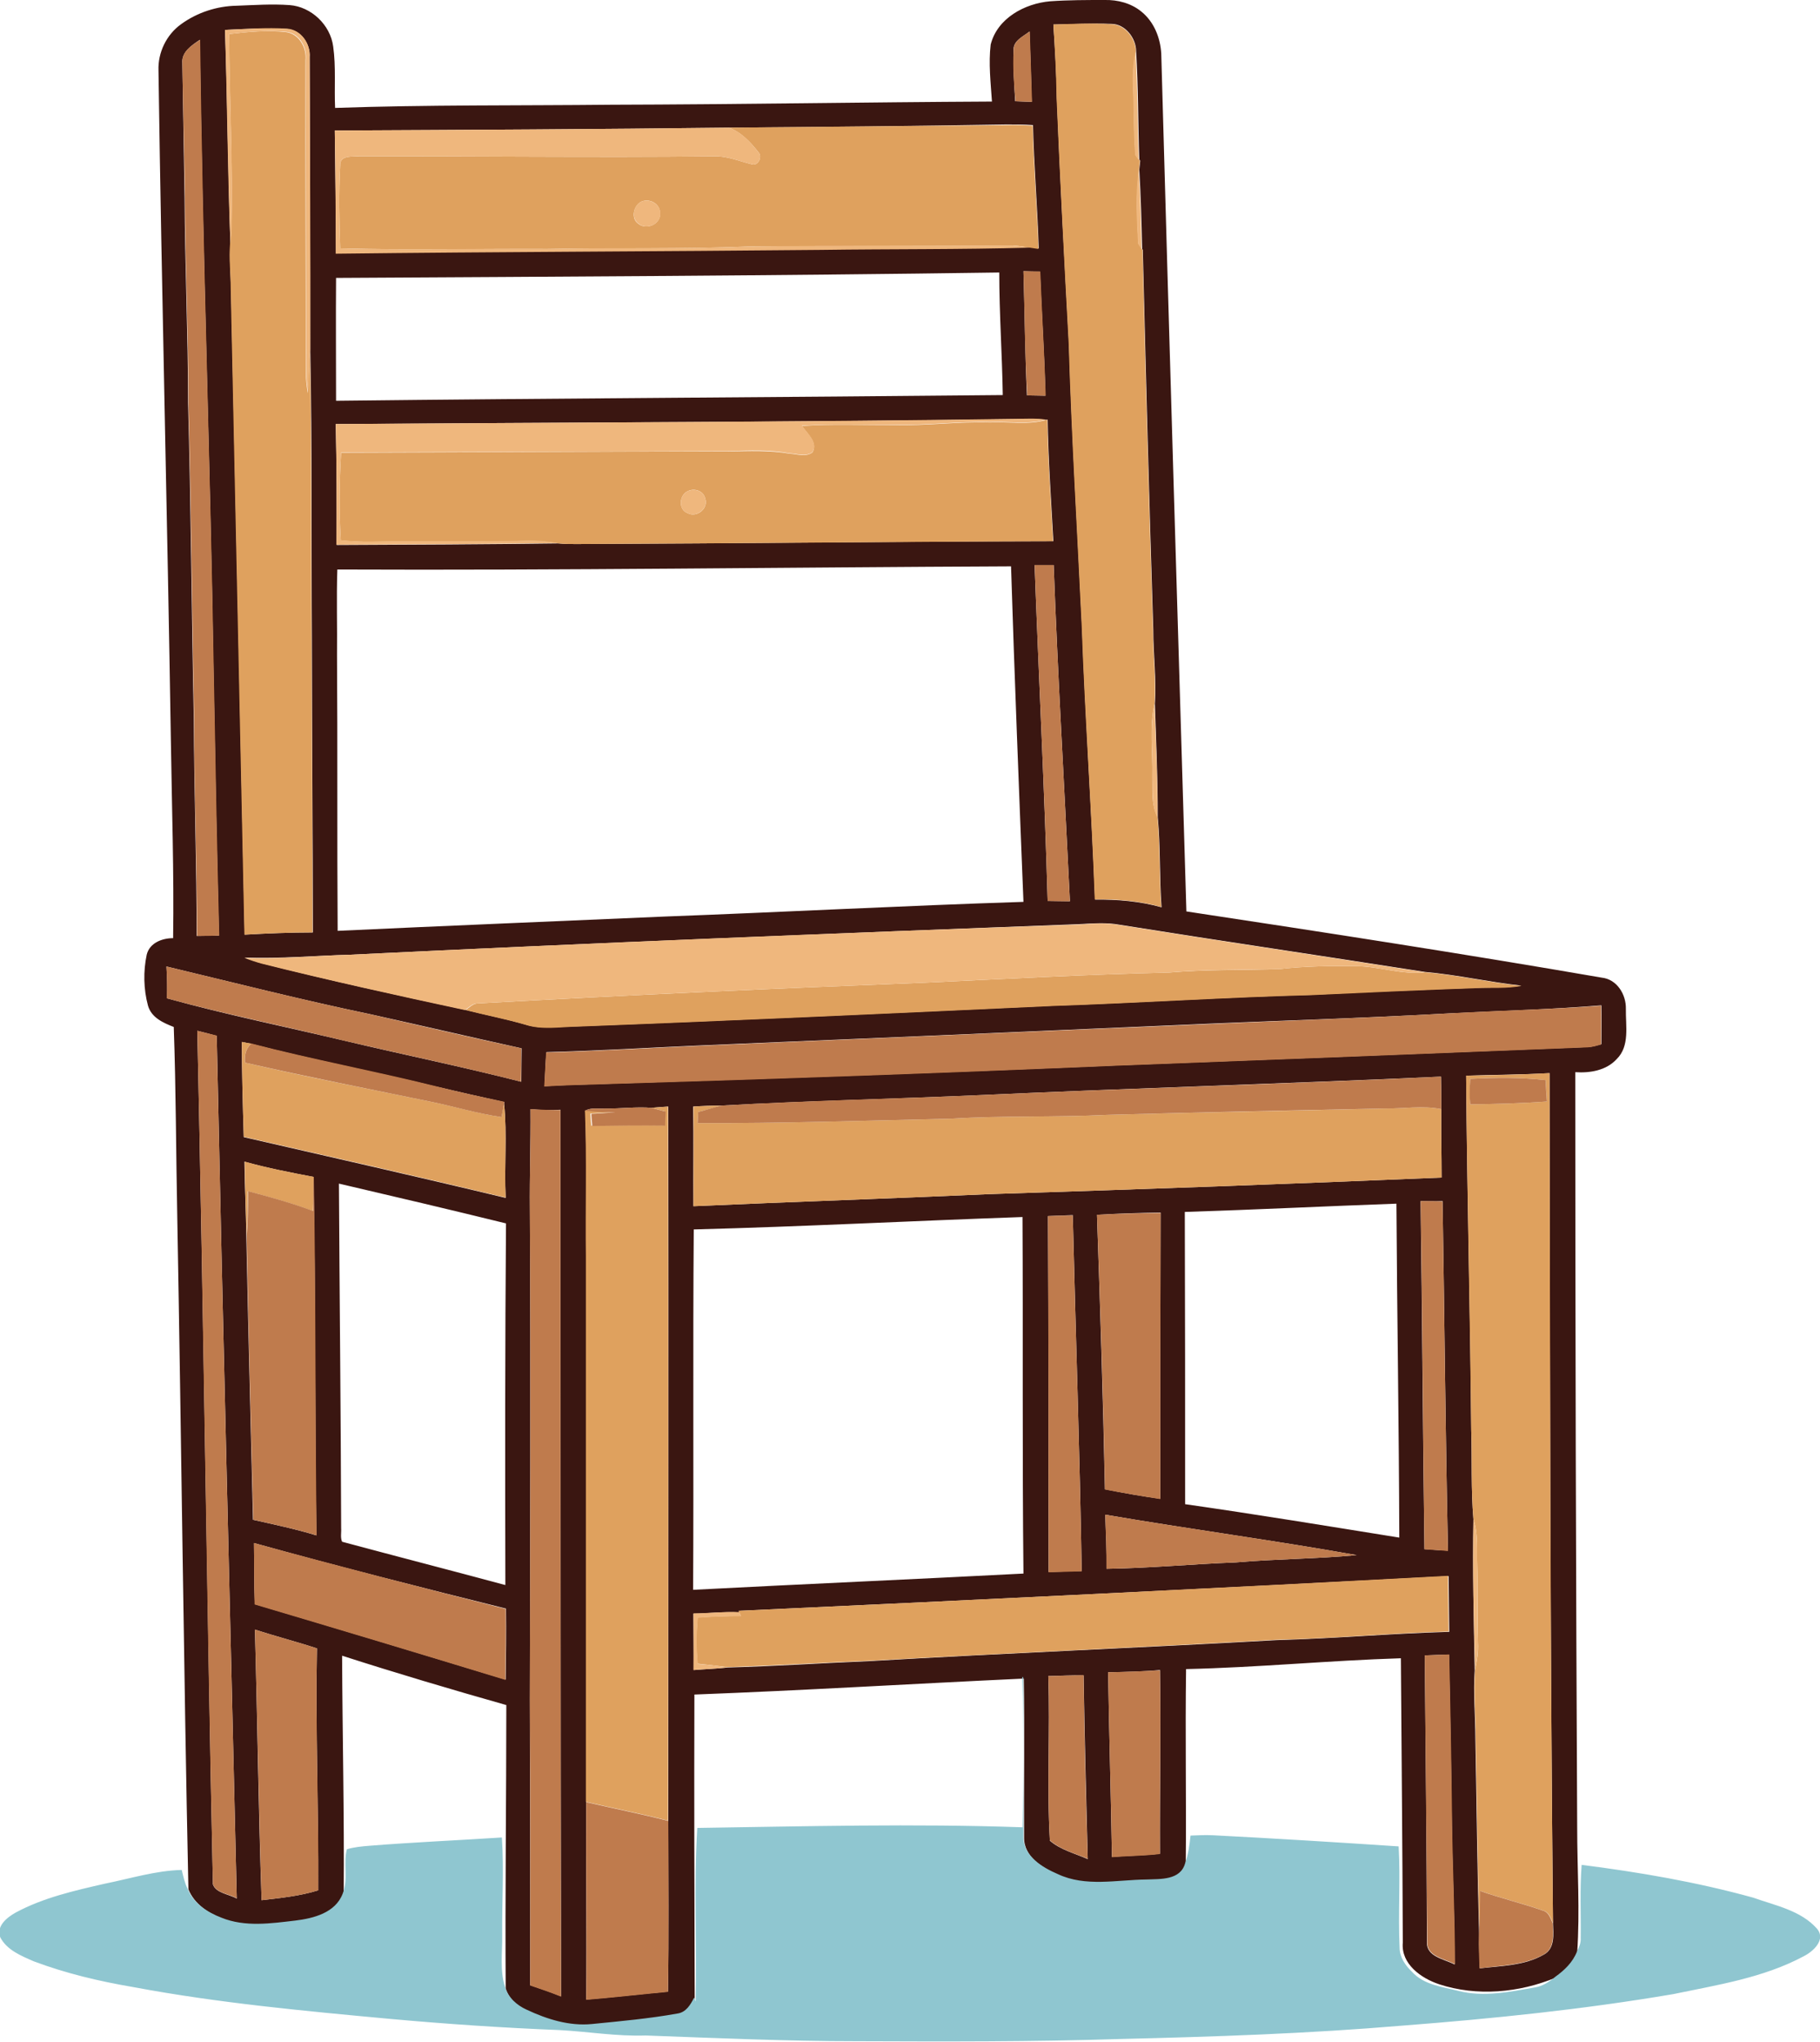 <?xml version="1.0" encoding="utf-8"?>
<!-- Generator: Adobe Illustrator 19.2.0, SVG Export Plug-In . SVG Version: 6.00 Build 0)  -->
<svg version="1.1" id="Layer_1" xmlns="http://www.w3.org/2000/svg" xmlns:xlink="http://www.w3.org/1999/xlink" x="0px" y="0px"
	 viewBox="0 0 571.9 641.4" enable-background="new 0 0 571.9 641.4" xml:space="preserve">
<g>
	<g>
		<path fill="#3A1611" d="M311.3,14C313.4,5.7,322,1.1,330,0.4C335.7,0,341.4,0,347.1,0c4.1-0.1,8.3,1,11.5,3.6
			c4,3.2,6,8.2,6.3,13.2c2.5,89.8,5.2,179.7,7.9,269.5c43.6,6.6,87.1,13.3,130.5,20.8c4.8,0.5,7.7,5.3,7.6,9.8
			c-0.1,5.3,1.3,11.7-2.9,15.8c-3.3,3.6-8.4,4.4-13,4.1c0,79.1,0.2,158.1,0.6,237.2c0,13.1,0.9,26.3,0,39.4
			c-1.3,3.3-3.9,5.7-6.7,7.8c-11.5,4.8-24.8,6-36.7,2.1c-5.7-1.9-12-6.4-11.4-13.1c-0.1-29.8-0.4-59.5-0.6-89.3
			c-22.5,0.7-45,2.9-67.5,3.4c-0.3,20.4,0.1,40.9-0.1,61.3c-1.5,5.3-7.8,4.9-12.2,5.1c-9.2,0.1-19,2.4-27.8-1.7
			c-4.9-2.1-10.9-5.7-10.8-11.8c-0.1-16.6,0.2-33.3-0.1-49.9h-0.3c-34.4,1.6-68.8,3.7-103.2,5c-0.1,31.9,0,63.8,0.1,95.6
			c-1.1,2.2-2.5,4.6-5.2,5c-8.9,1.6-17.9,2.4-26.9,3.3c-7.1,0.8-14.1-1.5-20.5-4.5c-3.1-1.4-5.8-3.8-6.8-7.1
			c-0.2-29.7,0.2-59.3,0.2-89c-17.3-4.9-34.5-10-51.6-15.5c0.1,25,0.7,50,0.5,75c-2.2,6.1-9.1,7.7-14.9,8.5
			c-7.7,0.8-15.8,2-23.2-0.9c-4.5-1.7-8.8-4.6-10.7-9.2c-1.5-70.4-2.2-140.9-3.5-211.4c-0.4-19.8-0.4-39.7-1.1-59.5
			c-3.3-1.3-7-2.9-8.1-6.7c-1.4-5.2-1.5-10.8-0.4-16c0.9-3.7,4.8-5.2,8.3-5.2c0.3-20.5-0.4-41.1-0.7-61.6
			c-1.1-70.3-2.9-140.6-3.9-211c-0.2-5.6,2.5-11.2,7.1-14.5c5.1-3.7,11.3-5.7,17.5-5.8C79.8,1.6,85.4,1.2,91,1.6
			c6.8,0.5,12.8,6.2,13.7,13c0.9,6.4,0.3,12.9,0.6,19.3c28.9-1,57.8-0.7,86.8-1c39.8-0.1,79.7-0.8,119.6-1
			C311.3,25.9,310.6,19.9,311.3,14z M331,7.7c0.5,7.7,1,15.5,1.1,23.2c1,25.7,2.4,51.4,3.8,77c0.9,29.7,2.7,59.3,4.1,88.9
			c1,28.6,3,57.2,4.1,85.8c7-0.1,14.1,0.5,20.9,2.4c-0.7-9.4-0.3-19-1.2-28.3c0-11.9-0.5-23.7-0.9-35.6c0.5-7.8-0.5-15.5-0.5-23.3
			c-1.3-39.8-2.3-79.5-3.3-119.3l-0.2-0.3c-0.2-8.3-0.4-16.6-0.9-24.9c0.1-0.9,0.2-1.9,0.3-2.8l-0.3-0.4c-0.4-11.3-0.3-22.7-1-34
			c0-4.1-3.4-8.6-7.8-8.6C343,7.3,337,7.6,331,7.7z M70.7,9.4c0.8,22.3,0.9,44.7,1.7,67c-0.4,4.8,0.1,9.7,0.2,14.5
			c1.5,67.6,2.9,135.1,4.3,202.7c7.1-0.4,14.3-0.7,21.4-0.7c0-30.6-0.3-61.3-0.3-91.9c-0.2-30.4,0.1-60.8-0.5-91.2
			c0-30.6-0.1-61.2-0.2-91.8c0.3-4.2-2.7-8.6-7.1-8.9C83.6,8.7,77.1,9.1,70.7,9.4z M318.5,15.8c-0.2,5.3,0.2,10.7,0.5,16
			c1.7,0.1,3.5,0.1,5.2,0.2c-0.2-7.4-0.4-14.7-0.7-22.1C321.5,11.5,318.3,12.8,318.5,15.8z M57.3,19.8c0.2,14,0.5,28.1,0.7,42.1
			c0.1,21.6,1.1,43.1,1.1,64.6c0.9,33.1,1.1,66.2,1.8,99.3c0.1,22.8,0.9,45.5,0.9,68.2c2.3,0,4.7-0.1,7-0.1
			c-0.7-27.3-1.2-54.7-1.7-82c-1-66.5-3.5-132.9-4.3-199.4C60.3,14.2,57,16.3,57.3,19.8z M229,40.1c-41.3,0.5-82.6,0.7-123.8,0.9
			c0.2,12.8,0.3,25.7,0.4,38.5c50.8-0.6,101.6-0.8,152.5-1.2c21.9-0.3,43.7-0.1,65.6-0.7c0.7,0.1,2,0.3,2.7,0.4
			c-0.4-12.9-1.5-25.8-1.8-38.7c-2.8-0.2-5.6-0.2-8.4-0.2C287.1,39.6,258,39.9,229,40.1z M321.6,85.2c0.4,13,0.5,26,1.1,39
			c1.9,0,3.9,0.1,5.8,0.1c-0.3-13-1.2-26-1.7-39C325.1,85.3,323.3,85.3,321.6,85.2z M105.6,87.3c-0.1,12.9,0,25.7,0,38.6
			c69.8-0.8,139.7-1.1,209.5-1.8c-0.2-12.8-1.1-25.6-1.1-38.5C244.5,86.6,175,86.9,105.6,87.3z M105.5,133.2
			c0.3,12.7,0.3,25.4,0.3,38c23.3-0.1,46.5-0.2,69.8-0.5c1.8,0.2,3.7,0.2,5.5,0.2c50-0.2,99.9-0.8,149.9-0.9
			c-0.7-12.7-1.6-25.5-1.8-38.2l-0.3,0.1c-1.6-0.2-3.2-0.3-4.7-0.3C251.2,132.6,178.3,132.7,105.5,133.2z M106,178.9
			c-0.3,9,0,18-0.1,27c0.2,28.8,0,57.7,0.2,86.5c34.3-1.6,68.6-3,103-4.5c37.5-1.4,75-3.4,112.5-4.6c-1.4-35.1-2.8-70.3-3.9-105.4
			C247.1,178.2,176.5,179.2,106,178.9z M325.1,177.5c1.3,35.2,3.1,70.3,4.1,105.5c2.3,0,4.6,0.1,7,0.1c-1.7-35.2-3.8-70.4-5.1-105.6
			C329.1,177.5,327.1,177.5,325.1,177.5z M110.1,299.9c-11.1,0.3-22.1,1.3-33.2,0.9c1.8,0.7,3.5,1.3,5.4,1.8
			c21.2,5.4,42.5,10,63.9,14.6c6.3,1.6,12.6,2.8,18.8,4.6c5.3,1.7,10.8,0.6,16.1,0.6c50-1.9,99.9-4.2,149.9-6.5
			c27.1-0.9,54.1-2.7,81.1-3.4c17.3-0.9,34.7-1.6,52-2.2c4.6-0.2,9.3,0.1,13.9-0.7c-10.1-1.1-20.1-3.4-30.3-4.3
			c-31.9-5-63.9-9.7-95.8-14.8c-4.3-0.8-8.6-0.4-12.9-0.2C262.7,293.2,186.4,296.2,110.1,299.9z M52.3,303.6c0.2,3.3,0.3,6.7,0.2,10
			c18.4,5.1,37.1,8.9,55.7,13.3c18.5,4.4,37.2,8.2,55.6,12.9c0-3.5,0.1-7,0.1-10.5c-15.9-3.5-31.7-7.2-47.5-10.7
			C94.8,314.1,73.6,308.7,52.3,303.6z M456,318.3c-28.6,1.6-57.3,2.4-86,3.7c-50,2.2-100,4.3-150,6.4c-16.1,0.7-32.2,1.7-48.3,2.1
			c-0.3,3.6-0.4,7.2-0.6,10.7c6-0.4,12-0.5,18-0.7c53.6-1.7,107.3-3.5,160.9-5.8c49.7-1.9,99.4-3.8,149.1-5.8
			c1.4-0.1,2.7-0.5,4.1-0.9c0-4.1,0.1-8.1,0-12.2C487.4,317.1,471.7,317.5,456,318.3z M62,323.8c2,89.4,3,178.7,4.9,268.1
			c0.9,2.8,5.1,3.1,7.5,4.5c-2.1-90.3-4.4-180.7-6.3-271C66,324.8,64,324.3,62,323.8z M76,327.3c0,10,0.3,19.9,0.6,29.9
			c27.4,6.3,54.9,12.5,82.3,19.1c-0.5-9.9,0.5-19.8-0.5-29.6l0.1-0.5c-7.2-1.6-14.4-3.2-21.6-4.9c-19.3-4.7-38.8-8.4-57.9-13.4
			C78,327.7,77,327.5,76,327.3z M460.7,337.9c0.3,37.1,1.3,74.1,1.6,111.2c0.3,9.4-0.1,18.9,0.7,28.2c-0.3,15.8,0.1,31.6,0.4,47.4
			c-0.5,7.1,0.2,14.2,0.2,21.3c0.4,20.7,0.6,41.4,1.2,62.1c-0.1,3.4,0.1,6.8,0.2,10.2c6.8-0.8,14-0.8,20.1-4.3
			c3.6-1.9,3-6.5,2.9-9.9c-0.9-89-1-178-1.1-267C478.2,337.6,469.4,337.6,460.7,337.9z M308.1,344c-27.2,1.2-54.4,1.8-81.6,3.3
			c-2.9,0-5.8,0.1-8.7,0.3c0.2,10.4,0,20.9,0.1,31.3c31-1.4,62.1-2.4,93.1-3.8c47.3-1.5,94.7-3.2,142-5.2c0-7.2-0.2-14.3-0.1-21.5
			c0-3.4,0-6.8-0.1-10.2C404.6,340.4,356.3,341.8,308.1,344z M183.9,348.9c0.6,15.3,0.1,30.6,0.3,46c0,57.1,0,114.1,0,171.2
			c-0.1,20.7,0.2,41.4,0,62c8.6-0.7,17.1-1.7,25.7-2.5c0.3-17.9,0.1-35.8,0.1-53.7c0-74.8,0.1-149.5,0-224.3
			c-1.7,0.1-3.5,0.2-5.2,0.4c-4.9-0.4-9.8,0.3-14.6,0.2C188,348.4,185.8,347.8,183.9,348.9z M166.7,348.4c0.1,10.5-0.3,21-0.2,31.5
			c0.3,51.3,0.1,102.7,0,154c0.1,29.9,0.1,59.8,0.1,89.7c3.3,1.1,6.5,2.2,9.7,3.5c-0.2-92.8-0.1-185.7-0.2-278.5
			C172.9,348.8,169.8,348.7,166.7,348.4z M77.4,388.3c0.6,29.7,1.4,59.4,2.1,89.1c6.7,1.5,13.4,2.9,19.9,4.9
			c-0.5-37.5-0.2-75.1-0.9-112.6c-7.3-1.4-14.6-2.8-21.7-4.8C76.9,372.7,77.3,380.5,77.4,388.3z M106.5,371.8
			c0.2,36.1,0.6,72.1,0.7,108.2c0.1,1.4-0.3,3,0.3,4.3c17.1,4.6,34.2,9,51.3,13.6c-0.1-37.9-0.1-75.8,0.2-113.6
			C141.5,380,124.1,375.9,106.5,371.8z M446.4,377.3c0.5,36.5,0.7,72.9,1.2,109.3c2.5,0.2,5,0.4,7.4,0.5
			c-0.8-36.6-1.1-73.2-1.7-109.8C451,377.4,448.7,377.3,446.4,377.3z M372.3,380.7c0.1,30.6,0.1,61.2,0.1,91.8
			c22.4,3.2,44.9,6.9,67.3,10.5c-0.1-35-0.7-70-0.9-104.9C416.6,378.9,394.5,380,372.3,380.7z M344.7,381.6
			c1,28.7,1.9,57.5,2.5,86.2c5.8,1.2,11.6,2.2,17.4,3c0-30,0-59.9,0.1-89.9C358.1,381,351.4,381.2,344.7,381.6z M329.3,382
			c0.2,37.3,0.1,74.6,0.2,111.8c3.5-0.1,6.9-0.2,10.4-0.3c-0.6-37.3-1.9-74.5-2.8-111.8C334.5,381.8,331.9,381.9,329.3,382z
			 M218,386.2c-0.3,37.7,0,75.5-0.2,113.2c34.6-1.8,69.2-3.3,103.8-5.1c-0.4-37.3-0.1-74.6-0.3-112
			C286.9,383.5,252.5,385.3,218,386.2z M347.3,475.8c0.2,5.7,0.5,11.4,0.4,17c13.5-0.2,27-1.5,40.5-2c12.7-1.1,25.4-1.1,38.1-2.3
			C400,483.8,373.5,480.3,347.3,475.8z M79.8,484.7c0.1,6.4,0,12.8,0.3,19.2c26.3,7.8,52.5,15.7,78.8,23.7
			c0.1-7.4,0.2-14.8,0.1-22.3C132.5,498.7,106,492,79.8,484.7z M232.1,506l0.2,0.5c-4.8-0.3-9.6,0.3-14.4,0.4
			c0,5.9,0.1,11.8,0.1,17.7c3.6-0.3,7.1-0.4,10.7-0.8c14.8-0.4,29.7-1.4,44.5-2c42.6-2.5,85.3-4.2,128-6.6
			c18.1-0.5,36.1-2.1,54.2-2.6c-0.1-5.8-0.1-11.6-0.2-17.5C380.8,499,306.4,502.6,232.1,506z M80.1,511.9c0.8,28.3,1.1,56.7,2.1,85
			c6-0.7,12-1.3,17.8-3.1c0.1-25.3-0.9-50.7-0.4-76C93.2,515.7,86.6,514,80.1,511.9z M447.7,520c0.3,30,0.6,60,0.7,90
			c-0.3,4.7,5.5,5.4,8.7,7.1c0-14.7-0.7-29.4-0.9-44.1c-0.2-17.7-0.5-35.5-0.9-53.2C452.8,519.8,450.2,519.9,447.7,520z
			 M348.2,525.3c0.3,19.3,0.9,38.7,1.2,58c5-0.4,10.1-0.4,15.1-1c-0.1-19.2,0.3-38.5,0-57.7C359.1,525.1,353.6,525.2,348.2,525.3z
			 M329.4,526.5c0.6,17.2-0.5,34.5,0.5,51.7c3.3,2.9,7.9,4,11.9,5.8c-0.5-19.2-1-38.5-1.3-57.7C336.8,526.2,333.1,526.4,329.4,526.5
			z"/>
	</g>
</g>
<g>
	<path fill="#DFA15E" d="M331,7.7c6-0.2,12.1-0.5,18.1-0.1c4.4,0,7.8,4.5,7.8,8.6c-0.8,3.9-1,7.8-0.8,11.7
		c0.3,6.9,0.1,13.8,0.7,20.7c0.3,0.4,0.8,1.2,1.1,1.5l0.3,0.4c-0.1,0.9-0.2,1.8-0.3,2.8c-1,7.7-0.6,15.5-0.2,23.2
		c0.3,0.4,0.8,1.2,1.1,1.7l0.2,0.3c1,39.8,2,79.5,3.3,119.3c0,7.8,1,15.6,0.5,23.3c-1.7,7.5-0.5,15.1-0.7,22.7
		c0.1,4.3-0.4,8.8,1.6,12.8c0.9,9.4,0.5,18.9,1.2,28.3c-6.8-1.9-13.9-2.5-20.9-2.4c-1-28.6-3.1-57.2-4.1-85.8
		c-1.4-29.6-3.2-59.2-4.1-88.9c-1.4-25.7-2.7-51.4-3.8-77C331.9,23.2,331.5,15.5,331,7.7z"/>
	<path fill="#DFA15E" d="M72,10.7C77.9,10,84,9.4,90,10.1c4,0.6,6.4,4.9,6,8.8c-0.1,32.7,0.1,65.4,0.1,98.1c0,2.2,0.3,4.3,0.6,6.5
		c0.3-4.5,0.4-9.1,0.7-13.7c0.6,30.4,0.3,60.8,0.5,91.2c0.1,30.6,0.3,61.3,0.3,91.9c-7.2,0-14.3,0.3-21.4,0.7
		c-1.4-67.6-2.9-135.1-4.3-202.7c0-4.8-0.6-9.7-0.2-14.5c0.2-1.5,0.3-3,0.4-4.5C73.2,51.5,72.1,31.1,72,10.7z"/>
	<g>
		<path fill="#DFA15E" d="M229,40.1c29-0.3,58-0.5,87.1-0.8c2.8-0.1,5.6,0,8.4,0.2c0.3,12.9,1.4,25.8,1.8,38.7
			c-0.7-0.1-2-0.3-2.7-0.4c-1.8-0.3-3.7-0.6-5.5-0.7c-27.3,0.3-54.6,0.1-82,0.3c-21.4,0.9-42.7,0.4-64.1,0.8
			c-21.7-0.1-43.4,0.4-65.1-0.2c-0.3-8.7-0.5-17.4,0-26.1c-0.1-2.9,3.1-2.7,5.1-2.8c37.4-0.1,74.7,0.4,112.1,0
			c4.2-0.2,8.1,1.5,12.1,2.5c2,0.7,3.5-2.4,2.1-3.8C235.8,44.6,232.9,41.5,229,40.1z M201.4,63.4c-2.4,1.3-3.2,5.3-0.8,6.9
			c2.5,2.1,7.1,0.1,6.8-3.3C207.5,64,204,62.1,201.4,63.4z"/>
	</g>
	<g>
		<path fill="#DFA15E" d="M328.8,131.9l0.3-0.1c0.2,12.8,1.1,25.5,1.8,38.2c-50,0.2-99.9,0.7-149.9,0.9c-1.8,0-3.7,0-5.5-0.2
			c-3.1-0.5-6.3-0.8-9.5-0.8c-16.3,0.4-32.6,0-49,0.3c-3.3,0.1-6.6-0.2-9.9-0.4c-0.6-9.2-0.5-18.4,0.1-27.6
			c40.6-0.1,81.2-0.4,121.8-0.4c6.4-0.1,12.8-0.4,19.1,0.7c2.3,0.1,5.1,1.2,7.2-0.4c1.8-3.1-1.7-5.9-3.3-8.3
			c9.7-0.7,19.3-0.2,29-0.3c10,0.3,20-1.1,30.1-0.8C317,132.4,323,133.6,328.8,131.9z M216.3,154.2c-2.9,1.1-3.3,5.9-0.2,7
			c2.8,1.5,6.6-1.4,5.5-4.6C221.1,154.2,218.3,153.3,216.3,154.2z"/>
	</g>
	<path fill="#DFA15E" d="M402.1,304.4c7.9-0.9,15.9-1,23.9-0.9c7.3,0,14.4,2.8,21.8,1.9c10.2,0.9,20.1,3.2,30.3,4.3
		c-4.6,0.9-9.3,0.5-13.9,0.7c-17.3,0.6-34.7,1.4-52,2.2c-27.1,0.7-54.1,2.5-81.1,3.4c-49.9,2.3-99.9,4.6-149.9,6.5
		c-5.4,0.1-10.9,1.1-16.1-0.6c-6.2-1.8-12.6-3-18.8-4.6c1.2-0.8,2.3-2.1,3.9-2.1c46.7-2.6,93.4-4.7,140.1-6.5
		c25.7-1.2,51.3-2.6,77-3.2C378.8,304.5,390.5,304.8,402.1,304.4z"/>
	<path fill="#DFA15E" d="M76,327.3c1,0.2,2,0.4,3,0.5c-1.8,1.5-2.2,3.7-2,6c19.3,4.5,38.7,8.2,58,12.2c7.6,1.5,15,3.8,22.6,4.9
		c0.2-1.4,0.5-2.9,0.8-4.3c1,9.8,0,19.8,0.5,29.6c-27.4-6.6-54.8-12.8-82.3-19.1C76.3,347.2,76,337.3,76,327.3z"/>
	<g>
		<path fill="#DFA15E" d="M460.7,337.9c8.8-0.2,17.5-0.3,26.2-0.8c0.2,89,0.2,178,1.1,267c-0.7-1.5-1.2-3.4-3-3.9
			c-6.5-2.3-13.3-3.9-19.8-6.2c-0.1,4.7-0.1,9.3-0.3,14c-0.6-20.7-0.8-41.4-1.2-62.1c0-7.1-0.7-14.2-0.2-21.3
			c0.6-2.9,1.1-5.8,0.9-8.7c-0.2-8,0.1-16-0.2-23.9c-0.2-4.9,0.4-10-1.2-14.8c-0.8-9.3-0.4-18.8-0.7-28.2
			C461.9,412,461,374.9,460.7,337.9z M462,338.9c-0.2,2.7-0.2,5.3,0,8c8-0.1,16.1-0.3,24.1-0.9c-0.1-2.3-0.3-4.5-0.4-6.7
			C477.8,338.4,469.8,338.5,462,338.9z"/>
	</g>
	<path fill="#DFA15E" d="M217.9,347.6c2.9-0.2,5.8-0.3,8.7-0.3c-2.4,0.7-4.8,1.4-7.2,2c-0.1,1.1-0.1,2.3-0.2,3.5
		c26.6,0.1,53.2-0.8,79.8-1.4c16.4-1,32.8-0.4,49.1-1.2c29-0.8,58-1.3,87-2c5.9,0.1,11.9-1,17.8,0.2c-0.1,7.2,0.1,14.3,0.1,21.5
		c-47.3,2-94.6,3.7-142,5.2c-31,1.4-62.1,2.4-93.1,3.8C217.9,368.4,218,358,217.9,347.6z"/>
	<path fill="#DFA15E" d="M204.7,348c1.7-0.1,3.5-0.3,5.2-0.4c0.1,74.8,0.1,149.5,0,224.3c-8.5-2.2-17.2-3.9-25.8-5.9
		c0-57.1,0-114.1,0-171.2c-0.2-15.3,0.3-30.7-0.3-46c3.1,0.3,6.1,0.4,9.2,0.5c-2.5,0.2-5,0.3-7.5,0.5c0.1,1.3,0.2,2.5,0.3,3.8
		c7.6-0.1,15.3-0.2,22.9-0.1c0.1-1.5,0.1-2.9,0.2-4.4C207.7,348.8,206.2,348.4,204.7,348z"/>
	<path fill="#DFA15E" d="M77.4,388.3c-0.1-7.8-0.5-15.6-0.5-23.4c7.1,2,14.4,3.4,21.7,4.8c-0.1,3.6-0.2,7.1-0.3,10.7
		c-6.7-2.5-13.5-4.4-20.4-6.2C77.8,378.9,77.8,383.6,77.4,388.3z"/>
	<path fill="#DFA15E" d="M232.1,506c74.3-3.4,148.6-7,222.9-11c0.1,5.8,0.1,11.6,0.2,17.5c-18.1,0.5-36.1,2.2-54.2,2.6
		c-42.6,2.4-85.3,4.2-128,6.6c-14.8,0.6-29.7,1.5-44.5,2c-3.1-0.4-6.2-0.8-9.3-1.1c-0.5-4.8-0.4-9.6,0-14.5c4.5-0.3,9-0.5,13.6-0.5
		c-0.1-0.3-0.4-0.9-0.6-1.3L232.1,506z"/>
</g>
<g>
	<path fill="#EFB77D" d="M70.7,9.4c6.5-0.3,13-0.8,19.5-0.4c4.4,0.3,7.4,4.7,7.1,8.9c0.1,30.6,0.3,61.2,0.2,91.8
		c-0.3,4.6-0.4,9.1-0.7,13.7c-0.3-2.2-0.6-4.3-0.6-6.5c0-32.7-0.2-65.4-0.1-98.1c0.4-3.9-1.9-8.2-6-8.8C84,9.4,77.9,10,72,10.7
		c0.2,20.4,1.2,40.8,0.8,61.2c-0.1,1.5-0.3,3-0.4,4.5C71.5,54.1,71.4,31.8,70.7,9.4z"/>
	<path fill="#EFB77D" d="M356,28c-0.2-3.9-0.1-7.9,0.8-11.7c0.7,11.3,0.6,22.6,1,34c-0.3-0.4-0.8-1.2-1.1-1.5
		C356.1,41.8,356.3,34.8,356,28z"/>
	<path fill="#EFB77D" d="M105.2,41c41.3-0.2,82.5-0.4,123.8-0.9c3.9,1.3,6.8,4.5,9.3,7.7c1.4,1.4-0.1,4.5-2.1,3.8
		c-4-1-7.9-2.7-12.1-2.5c-37.4,0.4-74.7-0.1-112.1,0c-2.1,0.1-5.2-0.1-5.1,2.8c-0.5,8.7-0.3,17.4,0,26.1c21.7,0.6,43.4,0,65.1,0.2
		c21.4-0.5,42.7,0.1,64.1-0.8c27.3-0.3,54.6-0.1,82-0.3c1.9,0.1,3.7,0.4,5.5,0.7c-21.9,0.6-43.7,0.4-65.6,0.7
		c-50.8,0.5-101.6,0.6-152.5,1.2C105.5,66.7,105.4,53.9,105.2,41z"/>
	<path fill="#EFB77D" d="M357.6,76.6c-0.4-7.7-0.9-15.6,0.2-23.2c0.6,8.3,0.7,16.6,0.9,24.9C358.5,77.9,357.9,77,357.6,76.6z"/>
	<path fill="#EFB77D" d="M201.4,63.4c2.6-1.3,6.1,0.7,6.1,3.6c0.2,3.4-4.4,5.4-6.8,3.3C198.2,68.6,199,64.6,201.4,63.4z"/>
	<path fill="#EFB77D" d="M105.5,133.2c72.8-0.5,145.7-0.6,218.5-1.7c1.6,0,3.2,0.1,4.7,0.3c-5.7,1.7-11.8,0.5-17.6,0.8
		c-10-0.3-20,1.1-30.1,0.8c-9.7,0.2-19.3-0.3-29,0.3c1.6,2.4,5.2,5.2,3.3,8.3c-2,1.6-4.9,0.5-7.2,0.4c-6.3-1.2-12.7-0.9-19.1-0.7
		c-40.6,0.1-81.2,0.3-121.8,0.4c-0.6,9.2-0.7,18.4-0.1,27.6c3.3,0.3,6.6,0.5,9.9,0.4c16.3-0.3,32.6,0.1,49-0.3
		c3.2-0.1,6.4,0.3,9.5,0.8c-23.3,0.3-46.5,0.4-69.8,0.5C105.8,158.6,105.8,145.9,105.5,133.2z"/>
	<path fill="#EFB77D" d="M216.3,154.2c2.1-0.8,4.8,0,5.3,2.4c1.1,3.1-2.7,6.1-5.5,4.6C213,160.1,213.4,155.3,216.3,154.2z"/>
	<path fill="#EFB77D" d="M362.1,244c0.2-7.6-1-15.3,0.7-22.7c0.4,11.8,1,23.7,0.9,35.6C361.7,252.8,362.3,248.3,362.1,244z"/>
	<path fill="#EFB77D" d="M110.1,299.9c76.3-3.7,152.6-6.8,229-9.5c4.3-0.3,8.6-0.6,12.9,0.2c31.9,5.1,63.9,9.8,95.8,14.8
		c-7.4,0.9-14.4-1.9-21.8-1.9c-8-0.1-15.9,0-23.9,0.9c-11.7,0.3-23.4,0.1-35,1.1c-25.7,0.6-51.3,2-77,3.2
		c-46.7,1.8-93.4,3.9-140.1,6.5c-1.6,0-2.7,1.3-3.9,2.1c-21.4-4.6-42.7-9.3-63.9-14.6c-1.8-0.5-3.6-1.1-5.4-1.8
		C88,301.3,99,300.2,110.1,299.9z"/>
	<path fill="#EFB77D" d="M463,477.2c1.6,4.8,1,9.8,1.2,14.8c0.3,8-0.1,16,0.2,23.9c0.1,2.9-0.3,5.8-0.9,8.7
		C463.1,508.9,462.7,493,463,477.2z"/>
	<path fill="#EFB77D" d="M217.9,506.8c4.8,0,9.6-0.6,14.4-0.4c0.1,0.3,0.4,0.9,0.6,1.3c-4.5,0-9,0.1-13.6,0.5
		c-0.5,4.8-0.5,9.6,0,14.5c3.1,0.2,6.2,0.6,9.3,1.1c-3.6,0.4-7.1,0.5-10.7,0.8C218,518.6,217.9,512.7,217.9,506.8z"/>
</g>
<g>
	<path fill="#BF7B4D" d="M318.5,15.8c-0.1-3,3-4.4,5.1-5.9c0.2,7.4,0.5,14.7,0.7,22.1c-1.7-0.1-3.5-0.1-5.2-0.2
		C318.6,26.5,318.2,21.2,318.5,15.8z"/>
	<path fill="#BF7B4D" d="M57.3,19.8c-0.3-3.6,3-5.6,5.6-7.3c0.8,66.5,3.2,132.9,4.3,199.4c0.5,27.3,1,54.7,1.7,82
		c-2.3,0.1-4.7,0.1-7,0.1c0-22.7-0.9-45.5-0.9-68.2c-0.7-33.1-0.9-66.2-1.8-99.3c0-21.5-1-43.1-1.1-64.6
		C57.9,47.9,57.5,33.9,57.3,19.8z"/>
	<path fill="#BF7B4D" d="M321.6,85.2c1.8,0,3.5,0.1,5.3,0.1c0.5,13,1.3,26,1.7,39c-1.9,0-3.9-0.1-5.8-0.1
		C322,111.3,322,98.2,321.6,85.2z"/>
	<path fill="#BF7B4D" d="M325.1,177.5c2,0,4,0,6,0c1.3,35.2,3.4,70.4,5.1,105.6c-2.3,0-4.6,0-7-0.1
		C328.2,247.8,326.4,212.7,325.1,177.5z"/>
	<path fill="#BF7B4D" d="M52.3,303.6c21.3,5.1,42.6,10.5,64,15c15.8,3.6,31.6,7.3,47.5,10.7c0,3.5,0,7-0.1,10.5
		c-18.4-4.7-37.1-8.6-55.6-12.9c-18.5-4.5-37.3-8.3-55.7-13.3C52.5,310.3,52.5,307,52.3,303.6z"/>
	<path fill="#BF7B4D" d="M456,318.3c15.7-0.9,31.4-1.2,47.1-2.4c0.1,4.1,0,8.1,0,12.2c-1.3,0.4-2.7,0.8-4.1,0.9
		c-49.7,2-99.4,3.9-149.1,5.8c-53.6,2.3-107.2,4.2-160.9,5.8c-6,0.2-12,0.3-18,0.7c0.2-3.6,0.4-7.2,0.6-10.7
		c16.1-0.4,32.2-1.4,48.3-2.1c50-2.1,100-4.3,150-6.4C398.7,320.8,427.4,319.9,456,318.3z"/>
	<path fill="#BF7B4D" d="M62,323.8c2,0.5,4.1,1,6.1,1.5c1.9,90.4,4.2,180.7,6.3,271c-2.4-1.4-6.6-1.6-7.5-4.5
		C64.9,502.6,64,413.2,62,323.8z"/>
	<path fill="#BF7B4D" d="M79,327.8c19.2,5,38.7,8.6,57.9,13.4c7.2,1.8,14.4,3.4,21.6,4.9l-0.1,0.5c-0.3,1.4-0.5,2.9-0.8,4.3
		c-7.7-1.1-15.1-3.4-22.6-4.9c-19.4-4-38.8-7.8-58-12.2C76.8,331.5,77.2,329.4,79,327.8z"/>
	<path fill="#BF7B4D" d="M308.1,344c48.2-2.2,96.5-3.5,144.7-5.8c0.1,3.4,0.1,6.8,0.1,10.2c-5.9-1.2-11.9-0.1-17.8-0.2
		c-29,0.6-58,1.2-87,2c-16.4,0.8-32.8,0.2-49.1,1.2c-26.6,0.6-53.2,1.5-79.8,1.4c0.1-1.2,0.1-2.3,0.2-3.5c2.4-0.6,4.8-1.4,7.2-2
		C253.7,345.7,280.9,345.2,308.1,344z"/>
	<path fill="#BF7B4D" d="M462,338.9c7.9-0.4,15.8-0.5,23.7,0.4c0.1,2.2,0.2,4.5,0.4,6.7c-8,0.6-16.1,0.8-24.1,0.9
		C461.7,344.2,461.8,341.6,462,338.9z"/>
	<path fill="#BF7B4D" d="M183.9,348.9c1.9-1.1,4.1-0.5,6.2-0.7c4.9,0.1,9.8-0.6,14.6-0.2c1.5,0.4,3,0.8,4.5,1.2
		c-0.1,1.5-0.2,2.9-0.2,4.4c-7.6-0.1-15.3,0-22.9,0.1c-0.1-1.3-0.2-2.5-0.3-3.8c2.5-0.2,5-0.3,7.5-0.5
		C190.1,349.4,187,349.3,183.9,348.9z"/>
	<path fill="#BF7B4D" d="M166.7,348.4c3.1,0.2,6.3,0.3,9.4,0.3c0,92.8,0,185.7,0.2,278.5c-3.2-1.3-6.5-2.4-9.7-3.5
		c0-29.9,0.1-59.8-0.1-89.7c0.1-51.3,0.3-102.7,0-154C166.4,369.4,166.8,358.9,166.7,348.4z"/>
	<path fill="#BF7B4D" d="M98.6,369.7c0.7,37.5,0.4,75.1,0.9,112.6c-6.6-2-13.3-3.4-19.9-4.9c-0.8-29.7-1.5-59.4-2.1-89.1
		c0.4-4.7,0.4-9.4,0.5-14.1c6.9,1.8,13.7,3.7,20.4,6.2C98.4,376.9,98.4,373.3,98.6,369.7z"/>
	<path fill="#BF7B4D" d="M446.4,377.3c2.3,0,4.6,0,6.9,0.1c0.6,36.6,0.9,73.2,1.7,109.8c-2.5-0.2-5-0.4-7.4-0.5
		C447.1,450.2,447,413.8,446.4,377.3z"/>
	<path fill="#BF7B4D" d="M344.7,381.6c6.7-0.4,13.3-0.5,20-0.6c-0.1,29.9-0.1,59.9-0.1,89.9c-5.8-0.9-11.6-1.9-17.4-3
		C346.7,439,345.7,410.3,344.7,381.6z"/>
	<path fill="#BF7B4D" d="M329.3,382c2.6-0.1,5.2-0.2,7.8-0.2c0.9,37.3,2.2,74.5,2.8,111.8c-3.5,0.1-6.9,0.2-10.4,0.3
		C329.4,456.6,329.5,419.3,329.3,382z"/>
	<path fill="#BF7B4D" d="M347.3,475.8c26.3,4.5,52.7,8,79,12.7c-12.7,1.2-25.4,1.2-38.1,2.3c-13.5,0.5-27,1.8-40.5,2
		C347.7,487.2,347.5,481.5,347.3,475.8z"/>
	<path fill="#BF7B4D" d="M79.8,484.7c26.3,7.2,52.7,14,79.1,20.7c0.1,7.4,0,14.8-0.1,22.3c-26.2-8-52.5-15.9-78.8-23.7
		C79.8,497.6,79.9,491.1,79.8,484.7z"/>
	<path fill="#BF7B4D" d="M80.1,511.9c6.5,2.1,13.1,3.8,19.5,5.9c-0.5,25.3,0.6,50.7,0.4,76c-5.8,1.8-11.8,2.4-17.8,3.1
		C81.3,568.6,80.9,540.2,80.1,511.9z"/>
	<path fill="#BF7B4D" d="M447.7,520c2.5-0.1,5.1-0.2,7.7-0.3c0.4,17.8,0.7,35.5,0.9,53.2c0.2,14.7,0.9,29.4,0.9,44.1
		c-3.2-1.7-9-2.4-8.7-7.1C448.2,580,448,550,447.7,520z"/>
	<path fill="#BF7B4D" d="M348.2,525.3c5.4-0.1,10.8-0.3,16.3-0.6c0.3,19.2-0.1,38.4,0,57.7c-5,0.6-10.1,0.6-15.1,1
		C349.1,564,348.5,544.7,348.2,525.3z"/>
	<path fill="#BF7B4D" d="M329.4,526.5c3.7-0.1,7.4-0.2,11.1-0.3c0.2,19.2,0.7,38.5,1.3,57.7c-4-1.7-8.5-2.8-11.9-5.8
		C328.9,561,330,543.7,329.4,526.5z"/>
	<path fill="#BF7B4D" d="M184.2,566.1c8.6,2,17.3,3.7,25.8,5.9c0,17.9,0.2,35.8-0.1,53.7c-8.6,0.8-17.1,1.8-25.7,2.5
		C184.4,607.4,184.1,586.8,184.2,566.1z"/>
	<path fill="#BF7B4D" d="M465.1,594c6.5,2.3,13.3,3.9,19.8,6.2c1.8,0.5,2.3,2.4,3,3.9c0.1,3.4,0.7,8-2.9,9.9
		c-6.1,3.4-13.4,3.4-20.1,4.3c-0.1-3.4-0.3-6.8-0.2-10.2C465,603.4,465.1,598.7,465.1,594z"/>
</g>
<g>
	<path fill="#8FC6D0" d="M321.5,527c0.2,16.6,0,33.3,0.1,49.9c-0.1,6.1,5.9,9.7,10.8,11.8c8.7,4.1,18.5,1.8,27.8,1.7
		c4.4-0.2,10.7,0.3,12.2-5.1c1-2.8,1.4-5.8,1.7-8.7c2.3-0.1,4.7-0.2,7-0.1c19.5,1,38.9,2.2,58.4,3.5c0.6,10.6-0.2,21.2,0.3,31.8
		c0,3,1.8,5.6,3.9,7.6c3.7,4.1,9.5,4.7,14.6,6c7.9,2,16.1,0.3,24-1.1c2.5-0.4,4.6-1.8,6.5-3.4c2.8-2,5.4-4.5,6.7-7.8
		c0.7-1.4,1.3-2.8,1.2-4.3c0.1-7.7-0.3-15.3,0.3-23c18.1,2.3,36.2,5.4,53.9,10.3c7,2.5,15,4,20.1,9.8c2.8,3.4-1.2,7.1-4.2,8.6
		c-12.7,6.8-27.1,9-41,11.9c-28.2,4.8-56.6,7.7-85.1,9.9c-29.5,2.5-59.1,3.5-88.7,4.2c-27.6,0.9-55.2,0.8-82.9,0.7
		c-22.1,0-44.1-1-66.2-1.8c-9.1,0.3-18-1.2-27-1.7c-17.8-0.7-35.5-1.9-53.2-3.5c-27-2.5-54.1-5-80.8-10c-10.6-1.8-21.2-4.3-31.3-8.1
		c-3.9-1.7-8.4-3.5-10.5-7.5c-1.4-3.5,2.1-6.3,4.8-7.8c8.7-4.7,18.5-6.9,28.1-9.1c8-1.6,15.9-4.1,24.1-4.3c0.5,2,0.9,4,1.8,5.8
		c1.8,4.6,6.2,7.5,10.7,9.2c7.4,3,15.5,1.8,23.2,0.9c5.7-0.7,12.6-2.4,14.9-8.5c1.8-4.5,0.1-9.4,1.3-13.9c2.3-0.7,4.7-0.9,7.1-1.1
		c13.8-1.1,27.7-1.7,41.6-2.6c0.7,10.2,0,20.4,0.1,30.6c0.1,5.5-0.8,11.1,0.9,16.4c1,3.3,3.7,5.7,6.8,7.1c6.4,3,13.4,5.2,20.5,4.5
		c9-0.9,18-1.7,26.9-3.3c2.7-0.4,4.1-2.8,5.2-5c0.1,0.3,0.4,0.9,0.5,1.2c0.4-18.2-0.6-36.4,0.5-54.5c34-0.5,68.1-1.4,102.2-0.2
		c0.3-15.7,0.4-31.5-0.1-47.2H321.5z"/>
</g>
</svg>

